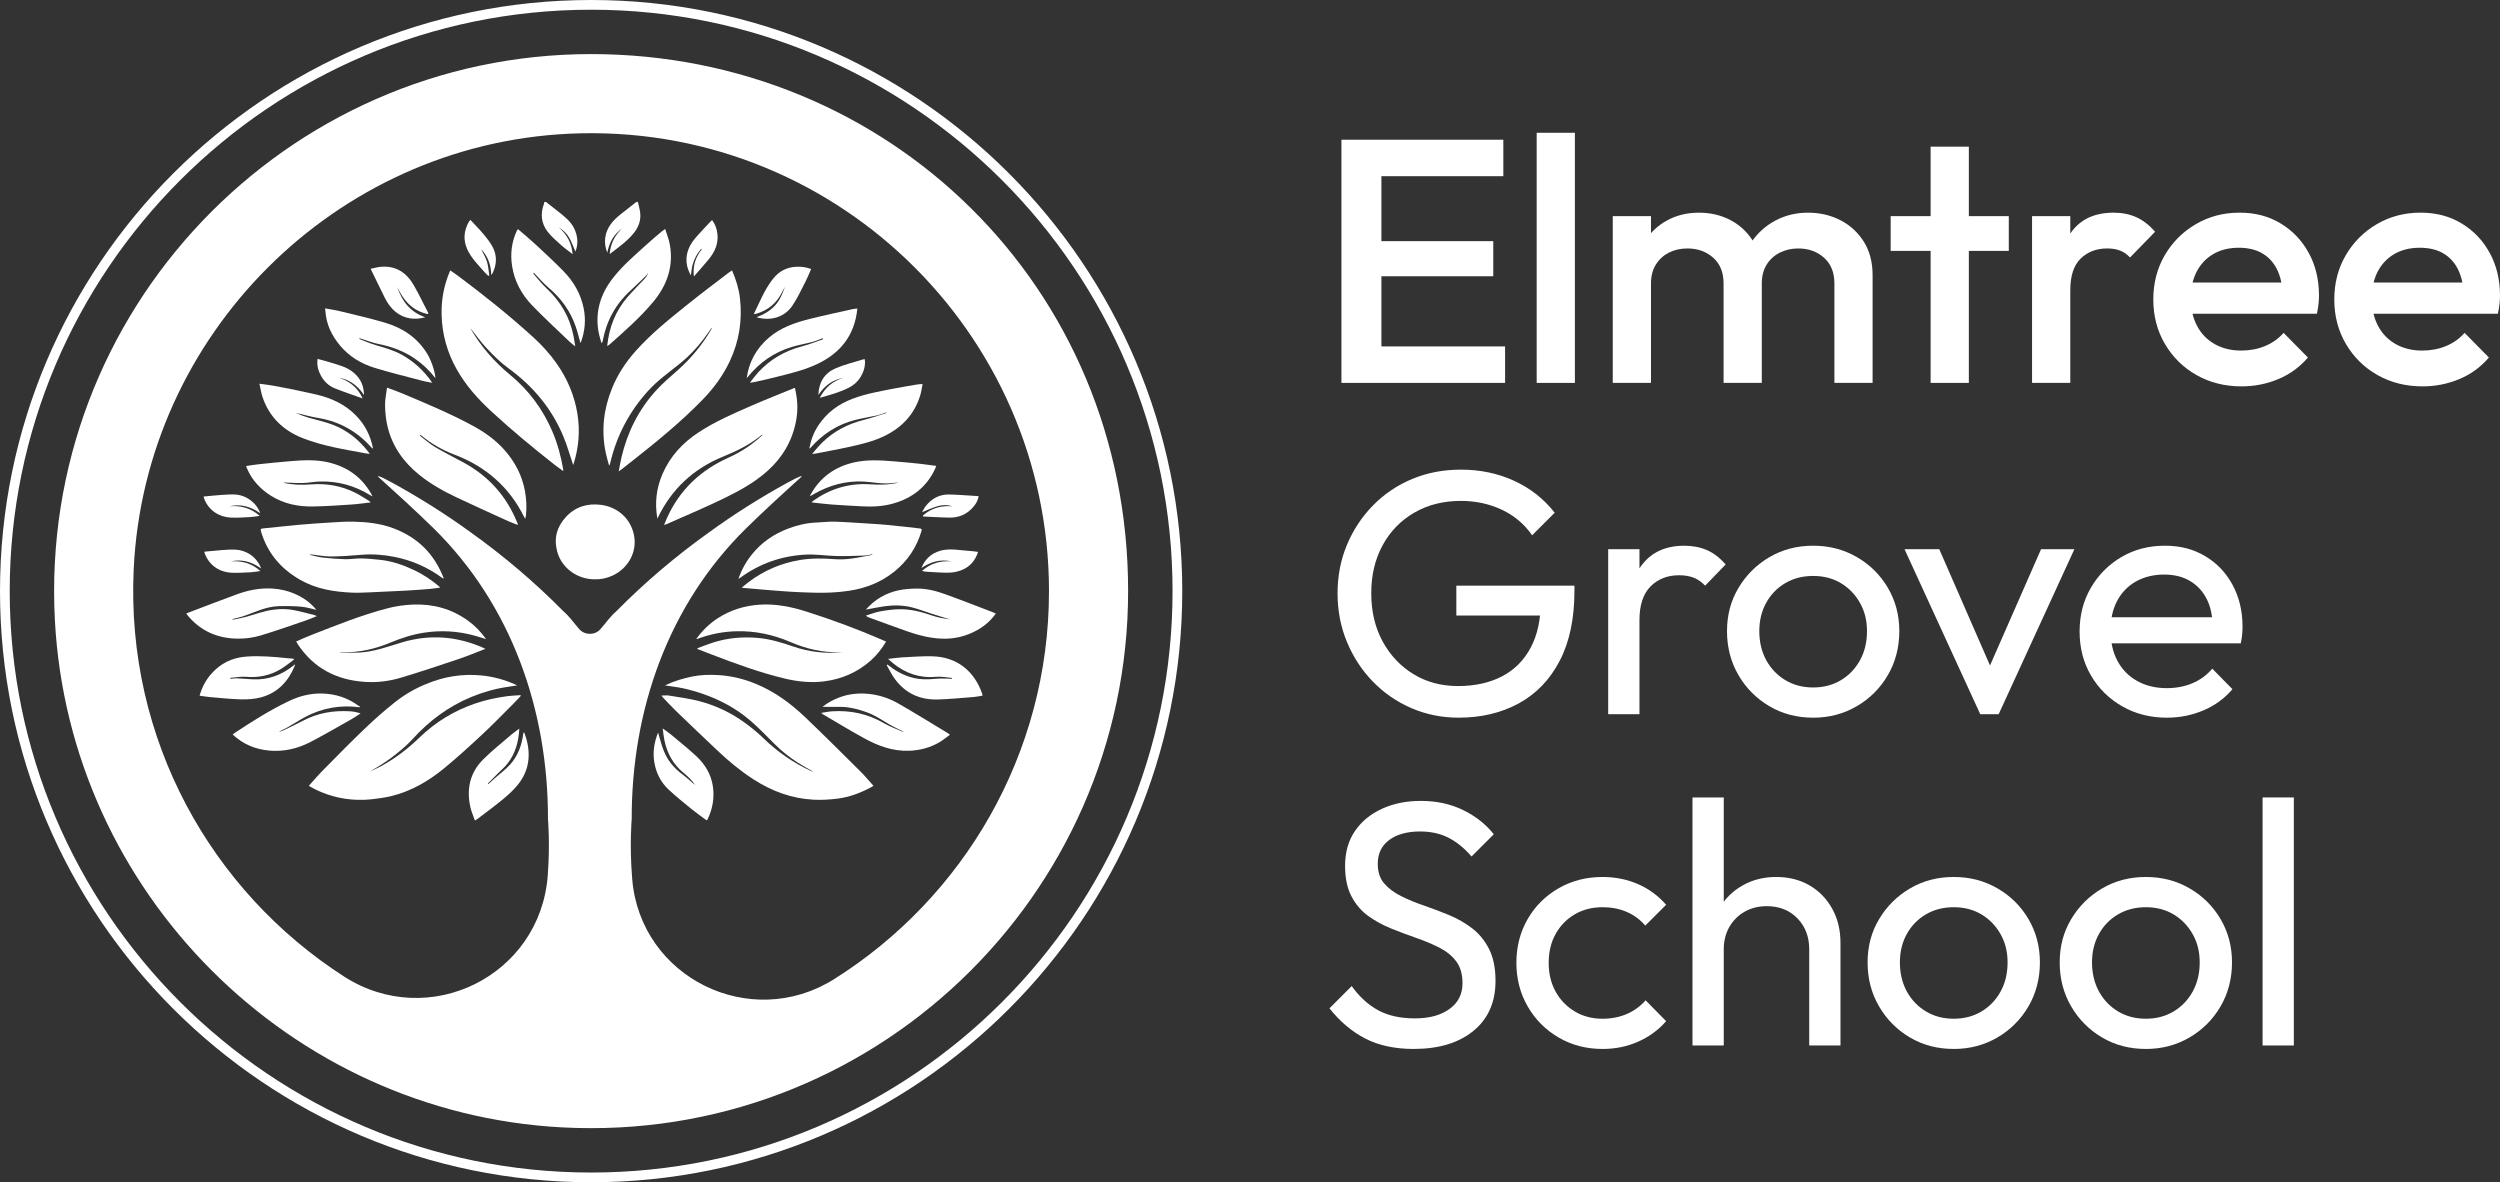 <svg xmlns="http://www.w3.org/2000/svg" id="Layer_2" data-name="Layer 2" viewBox="0 0 1698.56 803.25"><rect x="0" y="0" width="1698.56" height="803.25" fill="#333333" stroke="none"/><defs><style> .cls-1 { fill: #fff; stroke-width: 0px; } </style></defs><g id="Layer_1-2" data-name="Layer 1"><g><path class="cls-1" d="M991.15,487.61c-11.48,0-22.22-2.16-32.22-6.49-10-4.33-18.73-10.35-26.2-18.06-7.48-7.71-13.33-16.68-17.58-26.91-4.25-10.22-6.38-21.24-6.38-33.04s2.13-22.78,6.38-32.93c4.25-10.15,10.15-19.07,17.7-26.78,7.55-7.71,16.4-13.7,26.55-17.95,10.15-4.24,21.2-6.37,33.17-6.37,13.06,0,25.09,2.52,36.11,7.56,11.01,5.04,20.22,12.27,27.62,21.71l-15.35,15.34c-5.19-7.55-12.03-13.34-20.53-17.35-8.49-4.01-17.78-6.02-27.85-6.02-11.97,0-22.55,2.68-31.75,8.03-9.21,5.35-16.37,12.75-21.48,22.18-5.12,9.44-7.68,20.3-7.68,32.57s2.59,23.36,7.79,32.81c5.19,9.44,12.18,16.84,21,22.18,8.81,5.35,18.88,8.03,30.22,8.03s21.44-2.2,29.85-6.61c8.42-4.4,14.91-10.9,19.47-19.48,4.57-8.57,6.84-19.07,6.84-31.51l13.45,9.68h-70.81v-20.3h80.25v3.31c0,19.04-3.35,34.97-10.03,47.79-6.69,12.83-15.97,22.46-27.85,28.92-11.88,6.45-25.46,9.68-40.72,9.68"></path><path class="cls-1" d="M1113.89,421.29l-8.02-3.54c0-14.31,3.3-25.73,9.91-34.22,6.61-8.49,16.13-12.75,28.57-12.75,5.66,0,10.77.98,15.34,2.95,4.56,1.97,8.81,5.23,12.75,9.79l-13.93,14.4c-2.36-2.51-4.96-4.32-7.79-5.43-2.84-1.1-6.14-1.65-9.91-1.65-7.87,0-14.32,2.51-19.35,7.55-5.04,5.04-7.56,12.67-7.56,22.9M1092.64,373.14h21.25v112.11h-21.25v-112.11Z"></path><path class="cls-1" d="M1231.9,467.08c7.08,0,13.37-1.65,18.88-4.96,5.5-3.3,9.83-7.83,12.98-13.57,3.15-5.74,4.72-12.31,4.72-19.71s-1.62-13.69-4.84-19.35c-3.23-5.67-7.55-10.11-12.98-13.34-5.43-3.22-11.68-4.84-18.76-4.84s-13.38,1.62-18.88,4.84c-5.51,3.23-9.84,7.67-12.99,13.34-3.15,5.66-4.72,12.11-4.72,19.35s1.57,13.97,4.72,19.71c3.15,5.74,7.48,10.27,12.99,13.57,5.5,3.31,11.79,4.96,18.88,4.96M1231.9,487.61c-11.02,0-20.92-2.59-29.74-7.79-8.81-5.19-15.81-12.23-21-21.12-5.19-8.89-7.79-18.84-7.79-29.87s2.59-20.65,7.79-29.38c5.19-8.73,12.19-15.7,21-20.89,8.82-5.19,18.72-7.79,29.74-7.79s20.73,2.57,29.62,7.68c8.89,5.12,15.93,12.08,21.13,20.89,5.19,8.81,7.79,18.64,7.79,29.5s-2.59,20.98-7.79,29.87c-5.19,8.89-12.24,15.93-21.13,21.12-8.89,5.19-18.76,7.79-29.62,7.79"></path></g><polygon class="cls-1" points="1345.43 485.25 1293.98 373.14 1317.58 373.14 1358.89 467.79 1345.19 467.79 1386.74 373.14 1409.39 373.14 1357.94 485.25 1345.43 485.25"></polygon><g><path class="cls-1" d="M1472.18,487.61c-11.17,0-21.25-2.55-30.21-7.67-8.98-5.12-16.05-12.07-21.25-20.89-5.19-8.81-7.79-18.8-7.79-29.97s2.55-20.93,7.67-29.74c5.12-8.81,12.04-15.77,20.77-20.89,8.73-5.11,18.53-7.68,29.38-7.68s19.55,2.37,27.5,7.09c7.95,4.72,14.16,11.25,18.65,19.59,4.48,8.34,6.73,17.78,6.73,28.32,0,1.58-.09,3.27-.24,5.07-.16,1.82-.47,3.89-.94,6.26h-94.65v-17.7h83.31l-7.79,6.84c0-7.55-1.33-13.96-4.01-19.23-2.68-5.27-6.45-9.36-11.33-12.27-4.88-2.92-10.78-4.37-17.7-4.37s-13.61,1.57-19.12,4.72c-5.51,3.15-9.76,7.55-12.75,13.22-2.99,5.66-4.48,12.36-4.48,20.06s1.57,14.75,4.72,20.65c3.15,5.9,7.63,10.47,13.45,13.69,5.82,3.23,12.51,4.84,20.06,4.84,6.29,0,12.07-1.1,17.35-3.31,5.27-2.2,9.79-5.51,13.57-9.92l13.7,13.93c-5.35,6.3-11.92,11.09-19.71,14.4-7.78,3.3-16.08,4.96-24.9,4.96"></path><path class="cls-1" d="M960.63,712.68c-12.9,0-23.93-2.36-33.05-7.08-9.13-4.72-17.23-11.56-24.31-20.53l15.11-15.11c5.19,7.24,11.17,12.71,17.93,16.41,6.77,3.7,15.11,5.54,25.02,5.54s17.58-2.13,23.48-6.38c5.9-4.24,8.85-10.07,8.85-17.46,0-6.14-1.42-11.09-4.25-14.87-2.83-3.78-6.65-6.88-11.44-9.32-4.8-2.44-10.03-4.64-15.7-6.61-5.66-1.97-11.33-4.09-17-6.38-5.66-2.28-10.86-5.12-15.58-8.49-4.72-3.39-8.54-7.83-11.44-13.34-2.92-5.5-4.37-12.43-4.37-20.77,0-9.28,2.24-17.19,6.73-23.72,4.49-6.53,10.63-11.56,18.41-15.11,7.79-3.54,16.56-5.31,26.32-5.31,10.7,0,20.3,2.09,28.8,6.26,8.49,4.17,15.42,9.64,20.77,16.4l-15.11,15.11c-4.88-5.67-10.11-9.91-15.7-12.75-5.59-2.84-12-4.25-19.23-4.25-8.82,0-15.82,1.93-21.01,5.78-5.19,3.85-7.79,9.25-7.79,16.17,0,5.5,1.45,9.95,4.36,13.33,2.91,3.39,6.73,6.26,11.44,8.61,4.73,2.36,9.95,4.53,15.7,6.49,5.74,1.97,11.44,4.13,17.11,6.49,5.66,2.36,10.86,5.35,15.58,8.97,4.72,3.62,8.53,8.3,11.45,14.05,2.91,5.75,4.37,12.94,4.37,21.6,0,14.48-5,25.81-14.99,33.98-10,8.18-23.49,12.28-40.48,12.28"></path><path class="cls-1" d="M1088.8,712.68c-11.02,0-20.97-2.59-29.86-7.79-8.89-5.19-15.89-12.23-21-21.12-5.12-8.89-7.67-18.76-7.67-29.62s2.55-20.93,7.67-29.74c5.11-8.82,12.11-15.77,21-20.89,8.89-5.12,18.84-7.68,29.86-7.68,8.65,0,16.68,1.62,24.08,4.84,7.39,3.23,13.77,7.91,19.12,14.05l-14.16,14.16c-3.47-4.09-7.68-7.2-12.63-9.33-4.96-2.13-10.43-3.18-16.41-3.18-7.08,0-13.37,1.61-18.88,4.84-5.51,3.23-9.84,7.67-12.99,13.33-3.15,5.67-4.72,12.2-4.72,19.6s1.57,13.92,4.72,19.59c3.15,5.66,7.48,10.15,12.99,13.45,5.5,3.31,11.79,4.96,18.88,4.96,5.98,0,11.45-1.06,16.41-3.19,4.95-2.13,9.24-5.23,12.86-9.32l13.93,14.16c-5.19,5.99-11.53,10.62-19,13.93-7.48,3.31-15.54,4.96-24.2,4.96"></path><path class="cls-1" d="M1229.23,710.32v-65.38c0-8.49-2.68-15.5-8.03-21.01-5.35-5.5-12.27-8.26-20.77-8.26-5.66,0-10.7,1.26-15.1,3.78-4.41,2.51-7.87,5.98-10.39,10.38-2.51,4.41-3.78,9.44-3.78,15.11l-8.73-4.96c0-8.49,1.89-16.05,5.66-22.66,3.78-6.61,9.05-11.83,15.81-15.7,6.77-3.85,14.4-5.78,22.9-5.78s16.01,1.89,22.54,5.66c6.53,3.78,11.68,9.06,15.46,15.81,3.78,6.77,5.67,14.56,5.67,23.36v69.63h-21.25ZM1149.92,541.8h21.24v168.52h-21.24v-168.52Z"></path><path class="cls-1" d="M1327.42,692.15c7.08,0,13.37-1.65,18.88-4.96,5.5-3.3,9.83-7.83,12.98-13.57,3.15-5.74,4.72-12.31,4.72-19.71s-1.61-13.68-4.84-19.35c-3.23-5.66-7.55-10.1-12.98-13.33-5.43-3.23-11.68-4.84-18.76-4.84s-13.37,1.61-18.88,4.84c-5.51,3.23-9.84,7.67-12.99,13.33-3.15,5.67-4.72,12.12-4.72,19.35s1.57,13.97,4.72,19.71c3.15,5.74,7.48,10.27,12.99,13.57,5.5,3.31,11.79,4.96,18.88,4.96M1327.42,712.68c-11.02,0-20.92-2.59-29.74-7.79-8.81-5.19-15.81-12.23-21-21.12-5.19-8.89-7.79-18.84-7.79-29.87s2.59-20.65,7.79-29.38c5.19-8.73,12.19-15.7,21-20.89,8.82-5.19,18.72-7.79,29.74-7.79s20.73,2.56,29.62,7.68c8.89,5.12,15.93,12.07,21.13,20.89,5.19,8.81,7.79,18.64,7.79,29.5s-2.59,20.98-7.79,29.87c-5.19,8.89-12.24,15.93-21.13,21.12-8.89,5.19-18.76,7.79-29.62,7.79"></path><path class="cls-1" d="M1457.94,692.15c7.08,0,13.37-1.65,18.88-4.96,5.5-3.3,9.83-7.83,12.98-13.57,3.15-5.74,4.73-12.31,4.73-19.71s-1.62-13.68-4.84-19.35c-3.23-5.66-7.55-10.1-12.98-13.33-5.43-3.23-11.68-4.84-18.76-4.84s-13.37,1.61-18.88,4.84c-5.51,3.23-9.84,7.67-12.99,13.33-3.15,5.67-4.72,12.12-4.72,19.35s1.57,13.97,4.72,19.71c3.15,5.74,7.48,10.27,12.99,13.57,5.5,3.31,11.79,4.96,18.88,4.96M1457.94,712.68c-11.02,0-20.92-2.59-29.74-7.79-8.81-5.19-15.81-12.23-21-21.12-5.19-8.89-7.79-18.84-7.79-29.87s2.59-20.65,7.79-29.38c5.19-8.73,12.19-15.7,21-20.89,8.82-5.19,18.72-7.79,29.74-7.79s20.73,2.56,29.62,7.68c8.89,5.12,15.93,12.07,21.13,20.89,5.19,8.81,7.79,18.64,7.79,29.5s-2.59,20.98-7.79,29.87c-5.19,8.89-12.24,15.93-21.13,21.12-8.89,5.19-18.76,7.79-29.62,7.79"></path></g><rect class="cls-1" x="1537.25" y="541.8" width="21.24" height="168.52"></rect><path class="cls-1" d="M930.06,235.37h92.53v24.78h-92.53v-24.78ZM930.06,163.85h84.5v23.84h-84.5v-23.84ZM930.06,94.93h91.34v24.78h-91.34v-24.78ZM911.41,94.93h27.15v165.22h-27.15V94.93Z"></path><rect class="cls-1" x="1044.06" y="90.21" width="25.96" height="169.94"></rect><path class="cls-1" d="M1246.34,260.15v-67.51c0-7.55-2.37-13.41-7.09-17.58-4.72-4.16-10.54-6.25-17.46-6.25-4.57,0-8.73.94-12.51,2.83-3.78,1.89-6.77,4.6-8.97,8.14-2.2,3.54-3.31,7.83-3.31,12.86l-14.63-5.66c.79-8.65,3.31-16.12,7.55-22.42,4.25-6.29,9.72-11.21,16.41-14.75,6.69-3.54,14.04-5.31,22.06-5.31s15.58,1.74,22.19,5.19c6.61,3.46,11.88,8.34,15.81,14.63,3.93,6.3,5.9,13.85,5.9,22.66v73.17h-25.96ZM1171.04,260.15v-67.51c0-7.55-2.36-13.41-7.08-17.58-4.72-4.16-10.55-6.25-17.46-6.25-4.73,0-8.93.94-12.63,2.83-3.7,1.89-6.65,4.6-8.85,8.14-2.2,3.54-3.31,7.83-3.31,12.86l-10.15-5.66c0-8.65,1.89-16.12,5.66-22.42,3.78-6.29,8.89-11.21,15.35-14.75,6.45-3.54,13.69-5.31,21.71-5.31s15.27,1.74,21.71,5.19c6.46,3.46,11.57,8.34,15.35,14.63,3.78,6.3,5.66,13.85,5.66,22.66v73.17h-25.96ZM1095.75,146.85h25.97v113.3h-25.97v-113.3Z"></path><path class="cls-1" d="M1311.71,99.65h25.97v160.5h-25.97V99.65ZM1284.57,146.85h80.25v23.61h-80.25v-23.61Z"></path><g><path class="cls-1" d="M1406.59,197.13l-8.96-4.49c0-14.32,3.18-25.92,9.56-34.81,6.37-8.89,16.01-13.34,28.92-13.34,5.66,0,10.77,1.03,15.34,3.07,4.56,2.05,8.81,5.35,12.75,9.91l-17,17.47c-2.05-2.2-4.33-3.78-6.84-4.73-2.51-.94-5.43-1.41-8.73-1.41-7.24,0-13.21,2.28-17.94,6.84-4.72,4.56-7.08,11.72-7.08,21.48M1380.63,146.85h25.97v113.3h-25.97v-113.3Z"></path><path class="cls-1" d="M1522.96,262.51c-11.33,0-21.52-2.55-30.57-7.67-9.06-5.12-16.21-12.16-21.48-21.13-5.27-8.97-7.91-19.04-7.91-30.21s2.6-21.21,7.79-30.1c5.19-8.88,12.24-15.93,21.13-21.12,8.88-5.19,18.76-7.79,29.62-7.79s19.86,2.44,27.97,7.32c8.1,4.88,14.47,11.56,19.11,20.06,4.64,8.49,6.96,18.17,6.96,29.03,0,1.89-.12,3.82-.35,5.79-.24,1.97-.59,4.13-1.06,6.49h-93v-21.24h79.54l-9.68,8.49c-.32-6.92-1.65-12.75-4.01-17.47-2.36-4.72-5.7-8.34-10.03-10.86-4.33-2.51-9.64-3.77-15.93-3.77-6.61,0-12.36,1.41-17.23,4.24-4.88,2.83-8.65,6.81-11.33,11.92-2.67,5.12-4.01,11.21-4.01,18.3s1.42,13.29,4.25,18.65c2.84,5.35,6.85,9.48,12.04,12.39,5.19,2.92,11.17,4.36,17.94,4.36,5.81,0,11.21-1.02,16.17-3.06,4.95-2.05,9.16-5.04,12.63-8.97l16.52,16.76c-5.51,6.46-12.2,11.33-20.06,14.63-7.87,3.3-16.2,4.96-25.01,4.96"></path><path class="cls-1" d="M1645.93,262.51c-11.33,0-21.52-2.55-30.57-7.67-9.06-5.12-16.21-12.16-21.48-21.13-5.27-8.97-7.91-19.04-7.91-30.21s2.6-21.21,7.8-30.1c5.19-8.88,12.23-15.93,21.12-21.12,8.88-5.19,18.76-7.79,29.62-7.79s19.86,2.44,27.97,7.32c8.1,4.88,14.47,11.56,19.11,20.06,4.64,8.49,6.96,18.17,6.96,29.03,0,1.89-.12,3.82-.35,5.79-.24,1.97-.59,4.13-1.06,6.49h-93v-21.24h79.54l-9.68,8.49c-.32-6.92-1.65-12.75-4.01-17.47-2.36-4.72-5.7-8.34-10.03-10.86-4.33-2.51-9.64-3.77-15.93-3.77-6.61,0-12.36,1.41-17.23,4.24-4.88,2.83-8.65,6.81-11.33,11.92-2.67,5.12-4.01,11.21-4.01,18.3s1.42,13.29,4.25,18.65c2.84,5.35,6.85,9.48,12.04,12.39,5.19,2.92,11.17,4.36,17.94,4.36,5.81,0,11.21-1.02,16.17-3.06,4.95-2.05,9.16-5.04,12.63-8.97l16.52,16.76c-5.51,6.46-12.2,11.33-20.06,14.63-7.87,3.3-16.2,4.96-25.01,4.96"></path><path class="cls-1" d="M401.63,803.25C180.17,803.25,0,623.09,0,401.63S180.17,0,401.63,0s401.63,180.17,401.63,401.63-180.17,401.62-401.63,401.62ZM401.63,6.6C183.81,6.6,6.6,183.81,6.6,401.63s177.21,395.02,395.03,395.02,395.03-177.21,395.03-395.02S619.45,6.6,401.63,6.6Z"></path><path class="cls-1" d="M126.7,416.74c11.39-4.32,22.74-8.76,34.18-12.93,7.64-2.79,15.54-4.38,23.74-3.96,10.91.55,22.8,5.17,30.35,14.51-3.45-.76-6.86-1.87-10.34-2.17-5.2-.43-10.45-.51-15.68-.32-8.41.3-15.87,4.16-23.65,6.81-2.38.81-4.88,1.29-7.32,1.92.03.16.06.31.09.47,3.06-.65,6.15-1.16,9.17-1.97,4.43-1.19,8.76-2.79,13.21-3.85,6.32-1.49,12.76-1.93,19.17-.71,4.67.9,9.27,2.19,13.89,3.33.45.11.86.36,1.75.74-2.73,1.09-5.01,2.13-7.38,2.93-10.38,3.52-20.72,7.23-31.23,10.34-4.59,1.36-9.56,2-14.36,2.03-14.44.07-26.55-5.25-35.61-16.78v-.37Z"></path><path class="cls-1" d="M433.41,137.21c.49,2.16,1.1,4.32,1.45,6.5.87,5.49-.82,10.39-4.2,14.58-4.51,5.59-10.37,9.73-16.43,14.33.59-7.21,3.56-12.71,8.41-17.32-5.62,3.86-8.63,9.35-10.03,16.36-1.36-3.44-1.83-6.57-1.43-9.88.89-7.29,5.39-12.18,10.84-16.45,3.45-2.69,6.87-5.41,10.3-8.11h1.1Z"></path><path class="cls-1" d="M370.97,137.21c2.86,2.24,5.75,4.46,8.58,6.73,4.14,3.34,8.39,6.59,10.71,11.6,2.4,5.13,2.66,10.34.71,15.42-1.32-3.02-2.48-6.22-4.09-9.19-1.66-3.07-4.2-5.45-7.29-7.25,5.54,4.63,8.75,10.44,9.48,18.17-2.92-2.28-5.58-4.11-7.95-6.26-3.16-2.86-6.48-5.67-9.06-9.02-4.29-5.57-5.02-11.95-2.59-18.63.18-.5.26-1.04.4-1.57h1.1Z"></path><path class="cls-1" d="M451.78,465.7c6.16-3,12.17-4.71,18.34-6.01,5.97-1.25,12.01-1.37,18.02-1.02,8.73.52,17.15,2.57,25.29,5.91,12.82,5.25,23.75,13.3,33.66,22.74,12.61,12.03,24.95,24.35,37.32,36.64,3.12,3.09,5.93,6.48,9.02,9.89-.65.42-1.12.77-1.62,1.05-7.15,3.82-14.69,6.7-22.74,7.7-5.36.67-10.82,1.02-16.21.74-14.94-.75-28.51-5.8-41.01-13.88-8.75-5.64-16.72-12.28-24.28-19.4-9.48-8.93-18.88-17.94-28.26-26.98-3.03-2.92-5.88-6.04-8.8-9.08-.4-.42-.73-.9-1.14-1.43,1.95,0,3.71-.24,5.37.05,6.73,1.12,13.54,2,20.12,3.7,11.23,2.9,21.65,7.83,31.05,14.64,4.49,3.25,8.84,6.77,12.8,10.63,9.54,9.29,20.31,16.69,32.35,22.29.36.17.76.24,1.6.5-3.86-2.24-7.38-4.12-10.71-6.28-5.53-3.59-10.72-7.64-15.41-12.32-5.48-5.48-10.85-11.11-16.72-16.16-9.5-8.15-20.38-14.06-32.22-18.17-7.03-2.44-14.2-4.27-21.61-5.15-1.23-.15-2.46-.35-4.22-.61"></path><path class="cls-1" d="M353.88,472.76c-1.7,1.8-3.36,3.64-5.12,5.39-7.02,6.99-13.9,14.12-21.15,20.88-8.44,7.87-16.96,15.68-25.88,22.99-10.71,8.77-22.57,15.68-36.2,18.94-4.28,1.02-8.67,1.59-13.04,2.09-3.2.38-6.46.48-9.67.38-11.52-.36-22.33-3.37-32.35-9.1-.15-.09-.26-.22-.59-.51,3.31-3.64,6.47-7.37,9.89-10.82,9.42-9.53,18.8-19.11,28.49-28.36,6.44-6.15,13.15-12.06,20.13-17.58,6.37-5.04,13.39-9.15,20.98-12.26,6.01-2.47,12.16-4.36,18.55-5.34,6.44-1,12.95-1.18,19.48-.51,7.97.81,15.54,2.9,22.82,6.17.26.12.51.26,1.09.57-2.38.37-4.42.7-6.46,1-8.53,1.24-16.76,3.6-24.71,6.89-15.6,6.45-28.7,16.28-40.02,28.78-4.26,4.71-9.37,8.74-14.44,12.61-4.41,3.37-9.31,6.1-14.3,9.29,2.9-1.43,5.57-2.63,8.13-4.04,9.47-5.2,17.89-11.76,25.66-19.27,10.73-10.36,23.22-17.98,37.36-22.86,7.23-2.49,14.65-4.09,22.2-5.1,2.93-.39,5.9-.46,8.86-.67.09.15.18.3.28.44"></path><path class="cls-1" d="M389.42,315.87c-2.1-6.2-3.94-12.71-6.49-18.93-7.91-19.28-20.77-34.6-37.61-46.83-5.35-3.88-10.1-8.69-14.66-13.51-4.05-4.28-7.46-9.16-10.94-13.5-.03-.07.08.32.28.67,6.98,11.96,15.96,22.15,26.65,30.97,12.66,10.43,22.18,23.32,28.65,38.44,3.54,8.28,5.84,16.91,7.36,25.77.04.23,0,.48,0,1.14-2.03-1.5-3.9-2.79-5.68-4.18-14.76-11.61-29.24-23.57-43.04-36.31-9.17-8.46-17.44-17.68-23.6-28.6-6.47-11.46-9.94-23.73-10.3-36.95-.29-10.25,1.55-20.01,5.48-29.42.09-.22.2-.43.43-.9,1.8,1.26,3.57,2.42,5.25,3.68,17.59,13.16,34.76,26.83,51.01,41.63,5.89,5.37,11.27,11.23,15.86,17.75,7.26,10.3,12.15,21.62,14.21,34.13,1.92,11.68.96,23.11-2.59,34.35-.11.32-.27.63-.26.61"></path><path class="cls-1" d="M497.36,183.73c2.69,6.18,4.62,12.34,5.37,18.76,1.73,14.95-.47,29.32-6.92,42.97-4.56,9.66-10.78,18.16-18.19,25.81-14.8,15.29-31.26,28.68-47.93,41.81-2.4,1.89-4.8,3.79-7.21,5.67-.51.4-1.07.77-2.1,1.5.67-3.48,1.15-6.44,1.83-9.36,4.02-17.14,11.63-32.51,23.49-45.54,4.75-5.22,10.24-9.79,15.51-14.51,8.82-7.91,16.19-16.96,22.12-27.21.17-.29.28-.61.22-1.04-2.07,2.89-4.02,5.88-6.22,8.67-4.51,5.73-9.51,11.02-15.2,15.61-7.41,5.98-15.24,11.46-21.71,18.58-12.8,14.08-21.36,30.35-25.76,48.84-.06.24-.07.49-.13.72-.12.4-.26.79-.73,1.27-.79-3.03-1.72-6.03-2.34-9.1-3-14.85-1.33-29.28,4.33-43.26,3.83-9.48,9.37-17.9,16.19-25.54,10.94-12.24,23.76-22.37,36.49-32.59,8.78-7.04,17.8-13.76,26.72-20.62.62-.48,1.31-.88,2.16-1.46"></path><path class="cls-1" d="M285.25,295.98c3.39,2.59,6.59,5.52,10.24,7.69,6.34,3.78,12.98,7.06,19.47,10.59,17.17,9.31,29.36,23.05,36.6,41.18.09.22.17.45.25.68.01.05-.01.11-.05.52-2.22-.87-4.41-1.62-6.51-2.58-11.58-5.28-23.18-10.52-34.69-15.95-9.1-4.29-17.87-9.17-25.74-15.52-10.78-8.71-18.43-19.54-21.59-33.14-1.08-4.63-1.52-9.46-1.61-14.21-.07-3.83.83-7.67,1.34-11.85,3.36,1.25,6.43,2.28,9.41,3.54,16.55,6.94,33.13,13.81,48.93,22.37,8.15,4.42,15.63,9.77,21.75,16.77,6.95,7.96,11.72,17.07,13.62,27.57.99,5.47,1.26,10.96.69,16.49-.07.71-.3,1.4-.51,2.36-.32-.54-.57-.92-.77-1.31-10.14-20.49-26.2-34.29-47.45-42.35-8.12-3.08-15.6-7.35-22.31-12.89-.21-.17-.48-.28-.71-.42-.12.16-.24.32-.35.48"></path><path class="cls-1" d="M446.64,352.33c-1.89-10.53-.7-20.61,3.48-30.3,5.19-12.02,13.68-21.15,24.53-28.28,11.21-7.37,23.47-12.68,35.7-18.01,9.6-4.18,19.34-8.01,29.02-11.99.16-.07.34-.08.77-.17.42,2.38.93,4.72,1.23,7.08,1.07,8.53-.2,16.79-3.1,24.82-4.68,12.96-13.37,22.75-24.48,30.59-9.19,6.48-19.27,11.36-29.42,16.07-10.43,4.84-21.02,9.35-31.54,14-.37.17-.77.26-1.64.54.73-1.76,1.28-3.17,1.89-4.55,8.61-19.23,22.88-32.68,41.99-41.24,8.28-3.7,15.75-8.66,22.43-14.8.24-.22.46-.47.46-.97-.77.63-1.52,1.29-2.32,1.89-7.42,5.74-15.75,9.72-24.41,13.25-20.06,8.18-34.94,22.01-44.35,41.61-.08.16-.18.31-.27.46"></path><path class="cls-1" d="M592.94,376.56c-2.35.36-4.29.86-6.24.92-6.13.2-12.28.43-18.41.29-6.94-.16-13.89-1.3-20.79-.96-16.31.82-31.26,6-44.53,15.7-.32.24-.67.43-1.3.81,2.23-6.38,5.33-11.89,9.37-16.86,6.55-8.04,14.85-13.72,24.51-17.35,6.2-2.33,12.62-3.86,19.31-4.1,4.07-.14,8.14-.71,12.2-.58,7.78.24,15.55.85,23.33,1.32,3.7.23,7.41.43,11.11.78,5.75.53,11.48,1.16,17.22,1.77,2.11.23,4.21.55,6.32.77,1.04.11,1.39.51,1.08,1.56-3.28,11.22-9.46,20.49-18.59,27.8-8.94,7.17-19.18,11.19-30.46,12.93-8.11,1.25-16.24,1.56-24.42,1.32-5.29-.15-10.6-.34-15.89-.67-6.19-.39-12.38-.92-18.56-1.43-4.3-.35-8.6-.74-12.9-1.12-.28-.03-.56-.11-1.31-.26,1.79-1.43,3.23-2.67,4.75-3.81,10.38-7.83,22.03-12.79,34.83-14.92,7.78-1.29,15.6-1.14,23.46-.55,3.69.28,7.46.11,11.14-.35,4.74-.58,9.42-1.65,14.12-2.52.1-.02.18-.13.65-.48"></path><path class="cls-1" d="M210.65,377.03c2.87.62,5.71,1.48,8.61,1.8,5.08.56,10.18.98,15.28,1.11,3.64.09,7.29-.6,10.93-.53,4.18.07,8.37.5,12.53.93,8.24.84,15.96,3.5,23.4,7.02,6.26,2.96,11.93,6.86,17.24,11.3.12.1.15.3.29.59-2.42.31-4.73.71-7.06.9-5.39.44-10.79.84-16.19,1.15-7.73.42-15.46.79-23.19,1.1-4.45.18-8.91.46-13.35.26-12.28-.55-24.26-2.46-35.16-8.68-13.16-7.52-22.32-18.27-26.66-32.94-.4-1.35-.3-1.85,1.22-1.99,8.34-.8,16.67-1.78,25.01-2.52,6.79-.61,13.58-1.07,20.39-1.48,5.35-.32,10.71-.73,16.06-.61,9.43.2,18.76,1.21,27.67,4.64,16.38,6.28,27.47,17.38,33.87,34-.4-.12-.71-.15-.92-.3-9.87-7.3-20.85-12.14-32.89-14.47-7.37-1.43-14.8-2.01-22.34-1.35-6.85.61-13.73,1.07-20.59,1.13-4.15.03-8.32-.83-12.47-1.28-.53-.07-1.08-.08-1.61-.11-.02.11-.04.23-.06.35"></path><path class="cls-1" d="M329.74,440.86c-6.23,2.39-11.95,4.83-17.83,6.8-13.15,4.42-26.32,8.82-39.61,12.81-7.91,2.36-16.16,3.37-24.45,2.81-19.31-1.29-34.9-9.35-45.68-25.81-.3-.46-.55-.95-.94-1.63,3.3-1.43,6.49-2.92,9.77-4.2,17.14-6.69,34.2-13.61,52.04-18.28,5.71-1.5,11.52-2.36,17.47-2.6,13.85-.55,26.44,2.92,37.65,11.08,4.62,3.36,8.56,7.45,12.08,12.37-3-.9-5.72-1.78-8.47-2.52-11-2.95-22.09-3.56-33.38-1.88-7.97,1.19-15.51,3.62-22.9,6.7-10.46,4.37-21.31,6.9-32.72,6.65-.67-.01-1.33,0-1.99.26,4.34,0,8.68.16,13-.03,10.16-.46,19.61-4.03,29.24-6.92,18.85-5.65,37.34-4.28,55.35,3.67.32.14.62.32,1.35.71"></path><path class="cls-1" d="M473.81,440.43c3.64-1.33,7.23-2.79,10.92-3.95,9.66-3.05,19.6-3.93,29.67-3.11,8.5.68,16.6,3.12,24.63,5.91,10.8,3.74,21.98,4.92,33.38,3.89-.61,0-1.21-.01-1.82,0-11.67.26-22.77-2.3-33.41-6.9-11.77-5.08-24.03-7.7-36.84-7.39-8.71.21-17.2,1.85-25.42,4.79-.46.17-.91.35-1.37.5-.09.03-.22-.04-.46-.1,4.08-5.57,8.84-10.35,14.6-14.05,8.75-5.62,18.32-8.59,28.74-9.21,11.04-.66,21.58,1.54,31.95,4.86,17.6,5.62,34.9,12.03,51.84,19.42.55.24,1.09.51,1.79.84-2.9,4.82-6.22,9.15-10.36,12.82-9.04,8-19.65,12.63-31.58,14.16-9.06,1.16-18.05.23-26.9-1.89-17.03-4.09-33.44-10.1-49.76-16.38-3.17-1.22-6.34-2.45-9.52-3.68-.02-.18-.05-.36-.07-.54"></path><path class="cls-1" d="M404.16,393.6c-11.83.09-22.62-7.68-25.59-18.88-2.38-8.96-.27-16.85,6.06-23.62,6.44-6.9,14.62-9.23,23.64-8.1,11,1.39,20.14,8.96,22.47,20.55,2.24,11.15-3.56,22.26-14.3,27.4-3.81,1.82-7.85,2.77-12.28,2.65"></path><path class="cls-1" d="M412.54,235.09c1.31-12.65,5.6-23.79,13.79-33.25,3.67-4.24,7.7-8.18,11.5-12.31,1.1-1.19,1.97-2.59,2.63-4.16-.73.88-1.41,1.82-2.22,2.61-3.19,3.11-6.37,6.24-9.66,9.23-10.28,9.33-16.6,20.84-19.09,34.47-.09.48-.28.92-.84,1.49-.68-2.6-1.54-5.17-2.01-7.81-2.41-13.74,1.47-25.82,9.93-36.62,6.86-8.76,15.38-15.86,23.54-23.31,3.02-2.76,6.18-5.35,9.3-8.01.64-.55,1.34-1.02,2.47-1.88,1.14,3.61,2.51,6.86,3.15,10.25,2.83,15.13-1.85,28.22-11.54,39.71-8.9,10.53-19.25,19.62-29.54,28.73-.34.3-.78.49-1.39.86"></path><path class="cls-1" d="M351.95,155.69c4.25,3.69,8.5,7.17,12.51,10.91,6.3,5.86,12.61,11.74,18.63,17.9,6.83,7.01,11.52,15.33,13.48,25.02,1.58,7.87.86,15.57-1.91,23.09-.05.16-.21.28-.3.4-1.05-3.68-1.92-7.43-3.17-11.03-3.66-10.63-10-19.4-18.61-26.64-3.16-2.66-5.85-5.87-8.76-8.84-.36-.36-.69-.75-1.04-1.12-.17.15-.33.29-.5.44,2.96,3.35,5.66,6.97,8.92,9.99,9.7,8.97,16.02,19.75,18.51,32.74.4,2.07.71,4.15,1.16,6.82-1.56-1.27-2.77-2.12-3.83-3.14-8.55-8.22-17.3-16.24-25.52-24.77-7.1-7.39-11.95-16.26-13.57-26.54-1.34-8.47-.36-16.72,3.39-24.54.08-.16.24-.27.62-.7"></path><path class="cls-1" d="M588.28,414.2c5.98-6.87,13.52-11.33,22.47-13.18,3.83-.8,7.82-1.06,11.75-1.13,6.69-.11,13.15,1.48,19.38,3.72,11,3.95,21.89,8.24,32.82,12.4.61.23,1.18.57,1.87.9-3.4,4.72-7.57,8.38-12.55,11.17-7.78,4.36-16.14,6.31-25.01,5.81-7.74-.43-15.19-2.33-22.47-4.89-8.92-3.14-17.79-6.44-26.67-9.66-.49-.18-.95-.43-1.48-1.12,3.19-.96,6.34-2.22,9.6-2.82,4.28-.79,8.66-1.38,13-1.47,7.78-.16,15.2,1.84,22.53,4.36,3.8,1.3,7.81,1.96,11.8,2.5-4.07-1.25-8.14-2.49-12.2-3.78-4.61-1.47-9.12-3.28-13.81-4.42-6.01-1.47-12.2-1.52-18.34-.68-4.24.58-8.43,1.5-12.69,2.28"></path><path class="cls-1" d="M295.83,256.95c-3.97-5.19-8.33-9.26-13.21-12.74-7.64-5.45-16.17-8.65-25.35-10.47-4.24-.84-8.33-2.51-12.48-3.8-.17-.05-.33-.08-.5-.12-.07.16-.13.34-.19.5,3.72,1.41,7.37,3.08,11.17,4.18,6.18,1.79,12.37,3.49,18.02,6.69,7.84,4.44,14.32,10.36,19.56,17.67.17.24.29.52.68,1.23-2.38-.49-4.41-.81-6.4-1.33-10.87-2.88-21.81-5.54-32.57-8.83-9.28-2.84-17.45-7.79-23.74-15.41-5.55-6.73-9.16-14.3-9.73-23.13-.03-.51-.14-1.03-.25-1.86,3.57.65,6.97,1.12,10.28,1.93,10.16,2.49,20.39,4.81,30.41,7.76,12.05,3.54,22.02,10.2,28.75,21.16,2.18,3.56,5.17,10.9,5.54,16.58"></path><path class="cls-1" d="M582.51,209.62c-1.8,18.19-11.49,30.31-27.44,37.8-9.32,4.38-19.36,6.57-29.26,9.11-4.62,1.19-9.31,2.15-13.97,3.18-.58.13-1.19.14-2.34.26,2.06-2.57,3.72-4.89,5.64-6.98,8.2-8.96,18.28-14.71,30.04-17.76,4.79-1.24,9.39-3.15,14.08-4.75-.09-.23-.16-.47-.24-.7-2.33.84-4.61,1.87-6.99,2.5-4.73,1.26-9.58,2.07-14.25,3.5-11.73,3.59-21.44,10.27-29.23,19.75-.3.36-.63.68-1.23,1.33,1.6-11.23,6.61-20.06,14.8-27.21,8.18-7.13,18.11-10.49,28.35-13.04,9.57-2.39,19.22-4.43,28.84-6.59.93-.22,1.9-.24,3.2-.4"></path><path class="cls-1" d="M176.28,260.71c4.53.67,8.39,1.08,12.18,1.83,8.78,1.72,17.57,3.45,26.29,5.48,10.34,2.41,19.79,6.67,27.31,14.49,5.97,6.21,9.75,13.54,11.39,22.3-.46-.3-.77-.43-.96-.64-9.64-10.84-21.5-17.67-35.89-20.12-5.33-.9-10.56-2.36-15.5-3.48,1.06.46,2.48,1.12,3.94,1.68,1.52.57,3.07,1.08,4.63,1.54,5.57,1.62,11.3,2.79,16.68,4.88,9.76,3.78,17.64,10.26,24.05,18.51.22.28.38.61.77,1.23-1.11-.16-1.95-.25-2.78-.41-14.46-2.67-29.04-4.93-42.8-10.36-13.1-5.17-22.59-14.21-27.2-27.8-.94-2.77-1.35-5.71-2.13-9.12"></path><path class="cls-1" d="M551.82,308.28c2.37-2.66,4.38-5.18,6.65-7.43,7.97-7.88,17.56-12.82,28.41-15.55,4.97-1.25,9.81-2.96,14.71-4.46.34-.11.63-.32.86-.73-2.24.73-4.45,1.62-6.74,2.15-4.77,1.09-9.63,1.8-14.38,2.98-12.12,3.03-22.18,9.48-30.45,18.81-.16.18-.32.37-.51.52-.08.07-.22.05-.51.11,1.05-5.65,2.98-10.86,6.12-15.61,5.76-8.69,13.66-14.56,23.38-18.19,9.12-3.42,18.67-5.06,28.16-6.91,5.4-1.05,10.84-1.92,16.27-2.84.83-.14,1.69-.11,3.03-.18-.53,2.64-.84,5.13-1.55,7.51-3.89,12.98-12.41,21.95-24.44,27.81-7.43,3.61-15.4,5.48-23.38,7.26-8.09,1.81-16.25,3.24-24.38,4.83-.23.04-.48-.03-1.26-.07"></path><path class="cls-1" d="M244.3,480.53c-12.96-1.7-25.27.42-36.8,6.53-4.3,2.28-8.37,4.98-12.61,7.38-1.78,1-3.72,1.7-5.49,2.84,1.07-.35,2.18-.59,3.19-1.08,4.44-2.13,8.9-4.21,13.25-6.51,10.04-5.31,20.76-7.09,31.97-6.43,2.38.15,4.74.67,7.19,1.45-2.03,1.31-4,2.7-6.1,3.88-9.27,5.23-18.47,10.59-27.91,15.51-8.71,4.54-18.11,6.75-27.99,5.87-9.4-.84-17.78-4.22-24.92-10.92.59-.46,1.08-.9,1.61-1.25,11.96-7.87,24.04-15.54,37.01-21.67,6.89-3.25,14.19-5.08,21.83-4.94,9.15.17,17.57,2.81,25,8.3.33.24.75.4,1.12.59-.12.15-.24.29-.36.43"></path><path class="cls-1" d="M558.89,480.24c3.08-2.59,6.59-4.46,10.31-5.98,5.71-2.32,11.72-3.27,17.83-3.04,8.2.31,16,2.59,23.07,6.62,11.48,6.53,22.7,13.55,34.02,20.37.31.18.58.43,1.3.96-2.5,1.81-4.71,3.7-7.19,5.14-6.29,3.68-13.11,5.49-20.45,5.77-11.3.43-21.38-3.37-30.98-8.67-9.28-5.12-18.34-10.63-27.48-15.98-.36-.2-.66-.49-1.4-1.06,2.71-.42,4.98-.93,7.27-1.08,12.53-.84,24.28,1.66,35.25,7.99,3.97,2.29,8.36,3.9,12.56,5.8.26.12.58.09,1.07.16-3.45-1.78-6.79-3.29-9.92-5.15-5.08-3-9.97-6.34-15.6-8.3-5.47-1.9-11-3.42-16.82-3.53-4.24-.07-8.48-.01-12.83-.01"></path><path class="cls-1" d="M610.69,327.87c-1.5.11-3.02.15-4.51.34-5.21.65-10.34-.11-15.5-.71-11.75-1.35-22.95.75-33.56,5.96-2.24,1.1-4.38,2.38-6.75,3.69.15-.46.2-.83.38-1.14,6.49-11.68,16.34-18.78,29.3-21.79,8.96-2.08,17.96-1.52,26.98-.79,5.78.46,11.56,1,17.32,1.6,3.81.4,7.6.98,11.76,1.53-.4,1-.69,1.82-1.06,2.59-5.79,11.97-15.44,19.31-28.02,22.91-7.16,2.05-14.53,2.37-21.95,1.93-6.52-.4-13.06-.68-19.57-1.17-4.61-.34-9.2-.94-14.1-1.47.44-.46.62-.75.89-.94,11.58-8.3,24.48-12.26,38.71-11.35,6.62.42,13.15.41,19.68-1.21"></path><path class="cls-1" d="M251.94,341.33c-4.64.53-8.9,1.18-13.19,1.46-8.71.57-17.43,1.17-26.16,1.32-10.03.16-19.67-1.77-28.33-7.19-7.33-4.57-13.02-10.64-16.45-18.68-.18-.44-.34-.88-.62-1.6,2.95-.43,5.75-.93,8.56-1.22,7.1-.75,14.2-1.49,21.32-2.07,9.02-.74,18.08-1.26,26.96,1.01,12.88,3.29,22.76,10.59,29.13,22.91-.71-.35-1.12-.51-1.49-.74-10.49-6.51-21.91-9.7-34.24-9.39-3.83.09-7.64.9-11.47,1.01-4.13.13-8.27-.18-12.4-.3-.34-.01-.68.05-1.01.16,6.36,1.46,12.77,1.56,19.26,1.09,10.23-.77,20.08,1.02,29.31,5.55,3.33,1.63,6.42,3.74,9.61,5.66.34.2.61.51,1.21,1.02"></path><path class="cls-1" d="M352.84,495.03c-.49,8.94-2.66,16.82-7.87,23.56-2.15,2.77-4.9,5.06-7.39,7.57-2.05,2.07-4.09,4.13-6.14,6.18.12.13.25.26.37.39,1.47-1.35,2.92-2.71,4.42-4.03,3.42-3.02,7.17-5.74,10.22-9.1,5.47-6.02,8.13-13.42,9.13-21.44.02-.17.11-.33.54-.61.47,1.35,1,2.69,1.39,4.06,3.25,11.25,1.96,21.85-5.37,31.17-2.95,3.76-6.59,7.05-10.28,10.12-5.58,4.64-11.46,8.91-17.23,13.33-.48.37-1.02.65-1.97,1.25-1.08-3.12-2.38-5.99-3.06-9-2.77-12.28-.38-23.46,8.64-32.46,6.11-6.11,12.95-11.49,19.5-17.15,1.5-1.29,3.17-2.39,5.09-3.82"></path><path class="cls-1" d="M447.1,497.71c1.32,4.27,2.34,8.63,4.01,12.72,2.52,6.22,6.68,11.27,12.09,15.35,3.31,2.49,6.37,5.34,9.15,7.69-1.9-2.97-4.77-5.81-7.94-8.4-7.01-5.7-11.08-13.15-12.95-21.87-.54-2.52-.76-5.12-1.21-8.27,2.29,1.68,4.2,2.94,5.95,4.4,5.72,4.79,11.56,9.44,16.99,14.53,5.95,5.56,10.01,12.39,11.19,20.62,1.12,7.79-.28,15.22-3.66,22.3-.07.15-.26.24-.65.57-3.37-2.51-6.88-4.94-10.18-7.62-5.25-4.28-10.54-8.55-15.5-13.16-5.46-5.07-8.69-11.52-9.87-18.9-1.11-6.94.04-13.64,2.59-19.95"></path><path class="cls-1" d="M602.96,451.51c4.84,3.91,10.12,6.98,16.16,8.69,5.45,1.54,10.92,1.61,16.51,1,2.94-.32,5.95-.11,8.94-.11.72,0,1.44.09,2.16.15.02-.22.03-.43.05-.64-3.56-.28-7.17-1.1-10.67-.77-11.18,1.06-20.82-2.3-29.4-9.24-1.03-.83-1.99-1.74-3.33-2.92,3.59-.4,6.71-.9,9.84-1.06,6.65-.35,13.31-.84,19.96-.71,16.82.32,28.74,9.89,34.13,25.42.12.34.14.71.25,1.31-1.97.32-3.93.77-5.91.92-8.22.63-16.43,1.47-24.67,1.69-11.92.31-21.83-4.18-28.99-13.91-2.15-2.9-3.71-6.24-5.54-9.37.17-.15.34-.29.51-.44"></path><path class="cls-1" d="M156.5,461.23c1.45-.13,2.89-.42,4.32-.36,3.66.15,7.3.5,10.95.69,10.5.53,19.63-2.99,27.75-9.46.23-.18.48-.37.99-.78-.17.65-.22,1.01-.36,1.33-4.4,10.47-11.62,18.1-22.76,21.13-4.28,1.16-8.93,1.49-13.4,1.39-7.13-.16-14.24-.96-21.36-1.56-2.29-.19-4.57-.61-7.03-.95,1.61-5.69,4.2-10.57,7.95-14.83,6.31-7.17,14.23-11.03,23.79-11.73,9.31-.69,18.53.12,27.76,1.08,1.43.15,2.87.26,4.31.38.09.2.18.4.28.61-2.98,2.16-5.81,4.55-8.96,6.44-7.23,4.33-15.06,5.95-23.52,5.21-3.54-.31-7.18.47-10.77.75.02.22.04.44.06.66"></path><path class="cls-1" d="M290.66,213.38c-10.41-2.17-16.55-9.24-20.81-18.51,3.22,9.85,8.99,17.28,19.15,20.69-7.36,1.94-14.12,1.19-20.12-3.6-3.25-2.59-5.59-5.92-7.43-9.6-3.18-6.4-6.28-12.84-9.65-19.73,2.52-.52,4.53-1.12,6.57-1.32,10.51-1.05,17.87,3.9,22.87,12.67,3.53,6.19,6.61,12.64,9.89,18.98-.16.14-.32.28-.47.42"></path><path class="cls-1" d="M512.13,213.44c4.16-8.55,7.52-17.13,13.33-24.32,3.96-4.89,9.17-7.62,15.62-7.88,3.36-.13,6.57.25,10.03,1.52-1.29,2.92-2.42,5.83-3.84,8.6-2.84,5.49-5.44,11.18-8.88,16.28-5.66,8.38-15.5,10.56-24.38,7.89,4.93-1.82,9.13-4.26,12.55-7.95,3.37-3.62,5.06-8.16,6.8-12.69-.75,1.32-1.54,2.61-2.22,3.97-3.62,7.29-9.43,11.92-17.15,14.27-.45.14-.93.16-1.85.3"></path><path class="cls-1" d="M483.84,149.54c2.1,2.82,3.18,5.87,3.58,9.24.82,6.88-1.86,12.53-6.09,17.63-3.11,3.75-6.36,7.39-9.89,11.46-.84-7.31,1.16-13.22,5.39-18.49-.17-.09-.34-.2-.51-.3-1.21,1.72-2.59,3.35-3.56,5.2-1,1.91-1.77,3.98-2.31,6.07-.53,2.06-.67,4.22-1.04,6.77-1.71-3.02-2.69-5.85-2.94-8.95-.57-6.79,2.32-12.29,6.6-17.19,3.22-3.68,6.63-7.19,9.96-10.77.2-.21.44-.38.81-.67"></path><path class="cls-1" d="M319.61,149.43c2.97,3.19,5.97,6.15,8.65,9.38,2.4,2.88,4.84,5.87,6.55,9.17,2.95,5.71,2.73,11.68-.09,17.5-.21.45-.53.85-.98,1.27-.09-6.81-2.3-12.68-6.87-17.49,1.33,2.74,3.04,5.46,3.97,8.44.94,3.02,1.1,6.27,1.6,9.42-.23.11-.46.21-.7.31-.9-.9-1.86-1.76-2.71-2.73-4.2-4.81-8.82-9.33-11.52-15.24-2.91-6.36-2.4-12.65,1.02-18.72.22-.4.58-.73,1.07-1.31"></path><path class="cls-1" d="M646.46,381.42c-7.5-1.65-14.21.26-20.43,4.49,2.44-6.07,6.76-10.03,12.99-11.75,4.21-1.17,8.53-.98,12.85-.47,3.01.36,6.04.52,9.06.81,1.14.11,2.27.3,3.58.48-1.8,5.68-5.28,9.87-10.62,12.14-2.77,1.18-5.93,1.88-8.94,1.95-5.34.13-10.69-.38-16.03-.65-.75-.04-1.49-.32-2.48-.53,5.87-5.23,12.55-7.02,20.03-6.47"></path><path class="cls-1" d="M556.96,270.29c3.64-7,8.87-11.41,16.01-13.58-7.39,1.31-12.85,5.45-16.93,11.65.19-8.53,4.11-14.86,11.73-18.14,6.07-2.61,12.59-4.13,18.92-6.11.22-.07.49-.01.86-.01.59,4.38-.62,8.26-2.81,11.93-1.99,3.35-4.84,5.81-8.3,7.53-6.07,3.02-12.59,4.77-19.48,6.73"></path><path class="cls-1" d="M177.44,386.25c-6.46-4.58-13.16-6.51-20.69-4.82,7.48-.57,14.17,1.23,20.18,6.54-2.28.31-4.2.71-6.14.81-4.5.21-9.03.57-13.52.34-8.44-.42-15.5-5.27-18.39-13.7-.04-.1.03-.24.08-.61,3.79-.35,7.63-.76,11.48-1.04,3.1-.22,6.21-.47,9.3-.35,7.53.3,14.74,4.92,17.69,12.82"></path><path class="cls-1" d="M176.8,348.7c-6.53-4.6-13.27-6.44-20.8-4.73,7.6-.61,14.42,1.16,20.46,6.54-2.34.3-4.33.69-6.34.79-4.45.22-8.92.57-13.35.36-8.09-.4-14.99-5.01-17.99-12.68-.18-.43-.27-.9-.48-1.62,3.94-.37,7.66-.78,11.4-1.04,3.22-.22,6.46-.46,9.68-.35,7.89.28,14.97,5.65,17.42,12.74"></path><path class="cls-1" d="M215.74,243.85c3.12.85,6.1,1.56,9.02,2.49,5.06,1.61,10.31,2.83,14.65,6.16,4.62,3.54,7.37,8.15,7.78,14.04.03.3.04.38.09.67.04.26.02.55,0,1.16-3.17-4.73-7.15-8.41-12.45-10.5-1.44-.57-2.95-.93-4.51-1.19,5.06,1.6,9.35,4.32,12.67,8.42,1.2,1.48,2.43,3.56,3.39,5.58l-.58-.17c-6.1-2.2-12.26-4.24-18.28-6.65-4.24-1.7-7.47-4.81-9.62-8.89-1.75-3.33-2.69-6.86-2.15-11.11"></path><path class="cls-1" d="M627.12,350.22c5.72-5.05,12.48-6.87,20.04-6.2-2.87-1-6.42-1.19-10.54.02-3.43,1.01-6.71,2.59-10.16,3.96.81-1.37,1.56-2.99,2.65-4.35,4.03-5.03,9.31-7.83,15.79-7.68,6.6.16,13.19.72,20.04,1.12-.51,2.92-1.76,4.98-3.25,6.83-4.17,5.22-9.74,7.81-16.36,7.75-6.05-.05-12.1-.49-18.16-.75-.01-.23-.03-.47-.04-.7"></path><path class="cls-1" d="M429.55,597.36c-1.95-23.27-.36-40.66-.36-40.66-.15-74.31,24.82-145.74,77.83-197.82,12.41-12.17,25.21-23.85,37.77-35.18-.75-.85-6.86,2.84-9.15,3.93-.11.06-.21.11-.33.17-18.37,10.07-36.3,21.35-53.2,33.62-22.62,16.12-44.02,34.25-63.47,53.98-3.81,3.18-7.08,7.97-10.75,12.12l-.05.05c-3.62,4.1-10.41,4.1-14.12.05-.05,0-.05-.05-.1-.1-3.62-4.15-6.94-8.94-10.75-12.12-19.44-19.73-40.84-37.87-63.42-53.98-16.9-12.26-34.89-23.55-53.26-33.62-.12-.06-.21-.11-.33-.17-2.28-1.09-8.4-4.79-9.15-3.93,12.56,11.33,25.36,23.01,37.82,35.18,52.96,52.08,77.93,123.51,77.78,197.82,0,0,1.49,16.09-.15,38.02-5.06,68.33-80.81,105.81-138.42,68.74-89.99-57.89-148.36-160.89-142.9-276.82,7.51-159.17,136.68-288.32,295.86-295.8,178.3-8.38,326.01,134.29,326.01,310.78,0,110.94-58.35,208.51-145.97,263.61-56.89,35.77-131.58-.92-137.2-67.88M401.64,36.75C193.91,36.75,26.17,211.24,37.29,421.35c9.79,184.97,159.38,334.69,344.35,344.61,210.19,11.29,384.83-156.5,384.83-364.33S602.79,36.75,401.64,36.75"></path></g></g></svg>